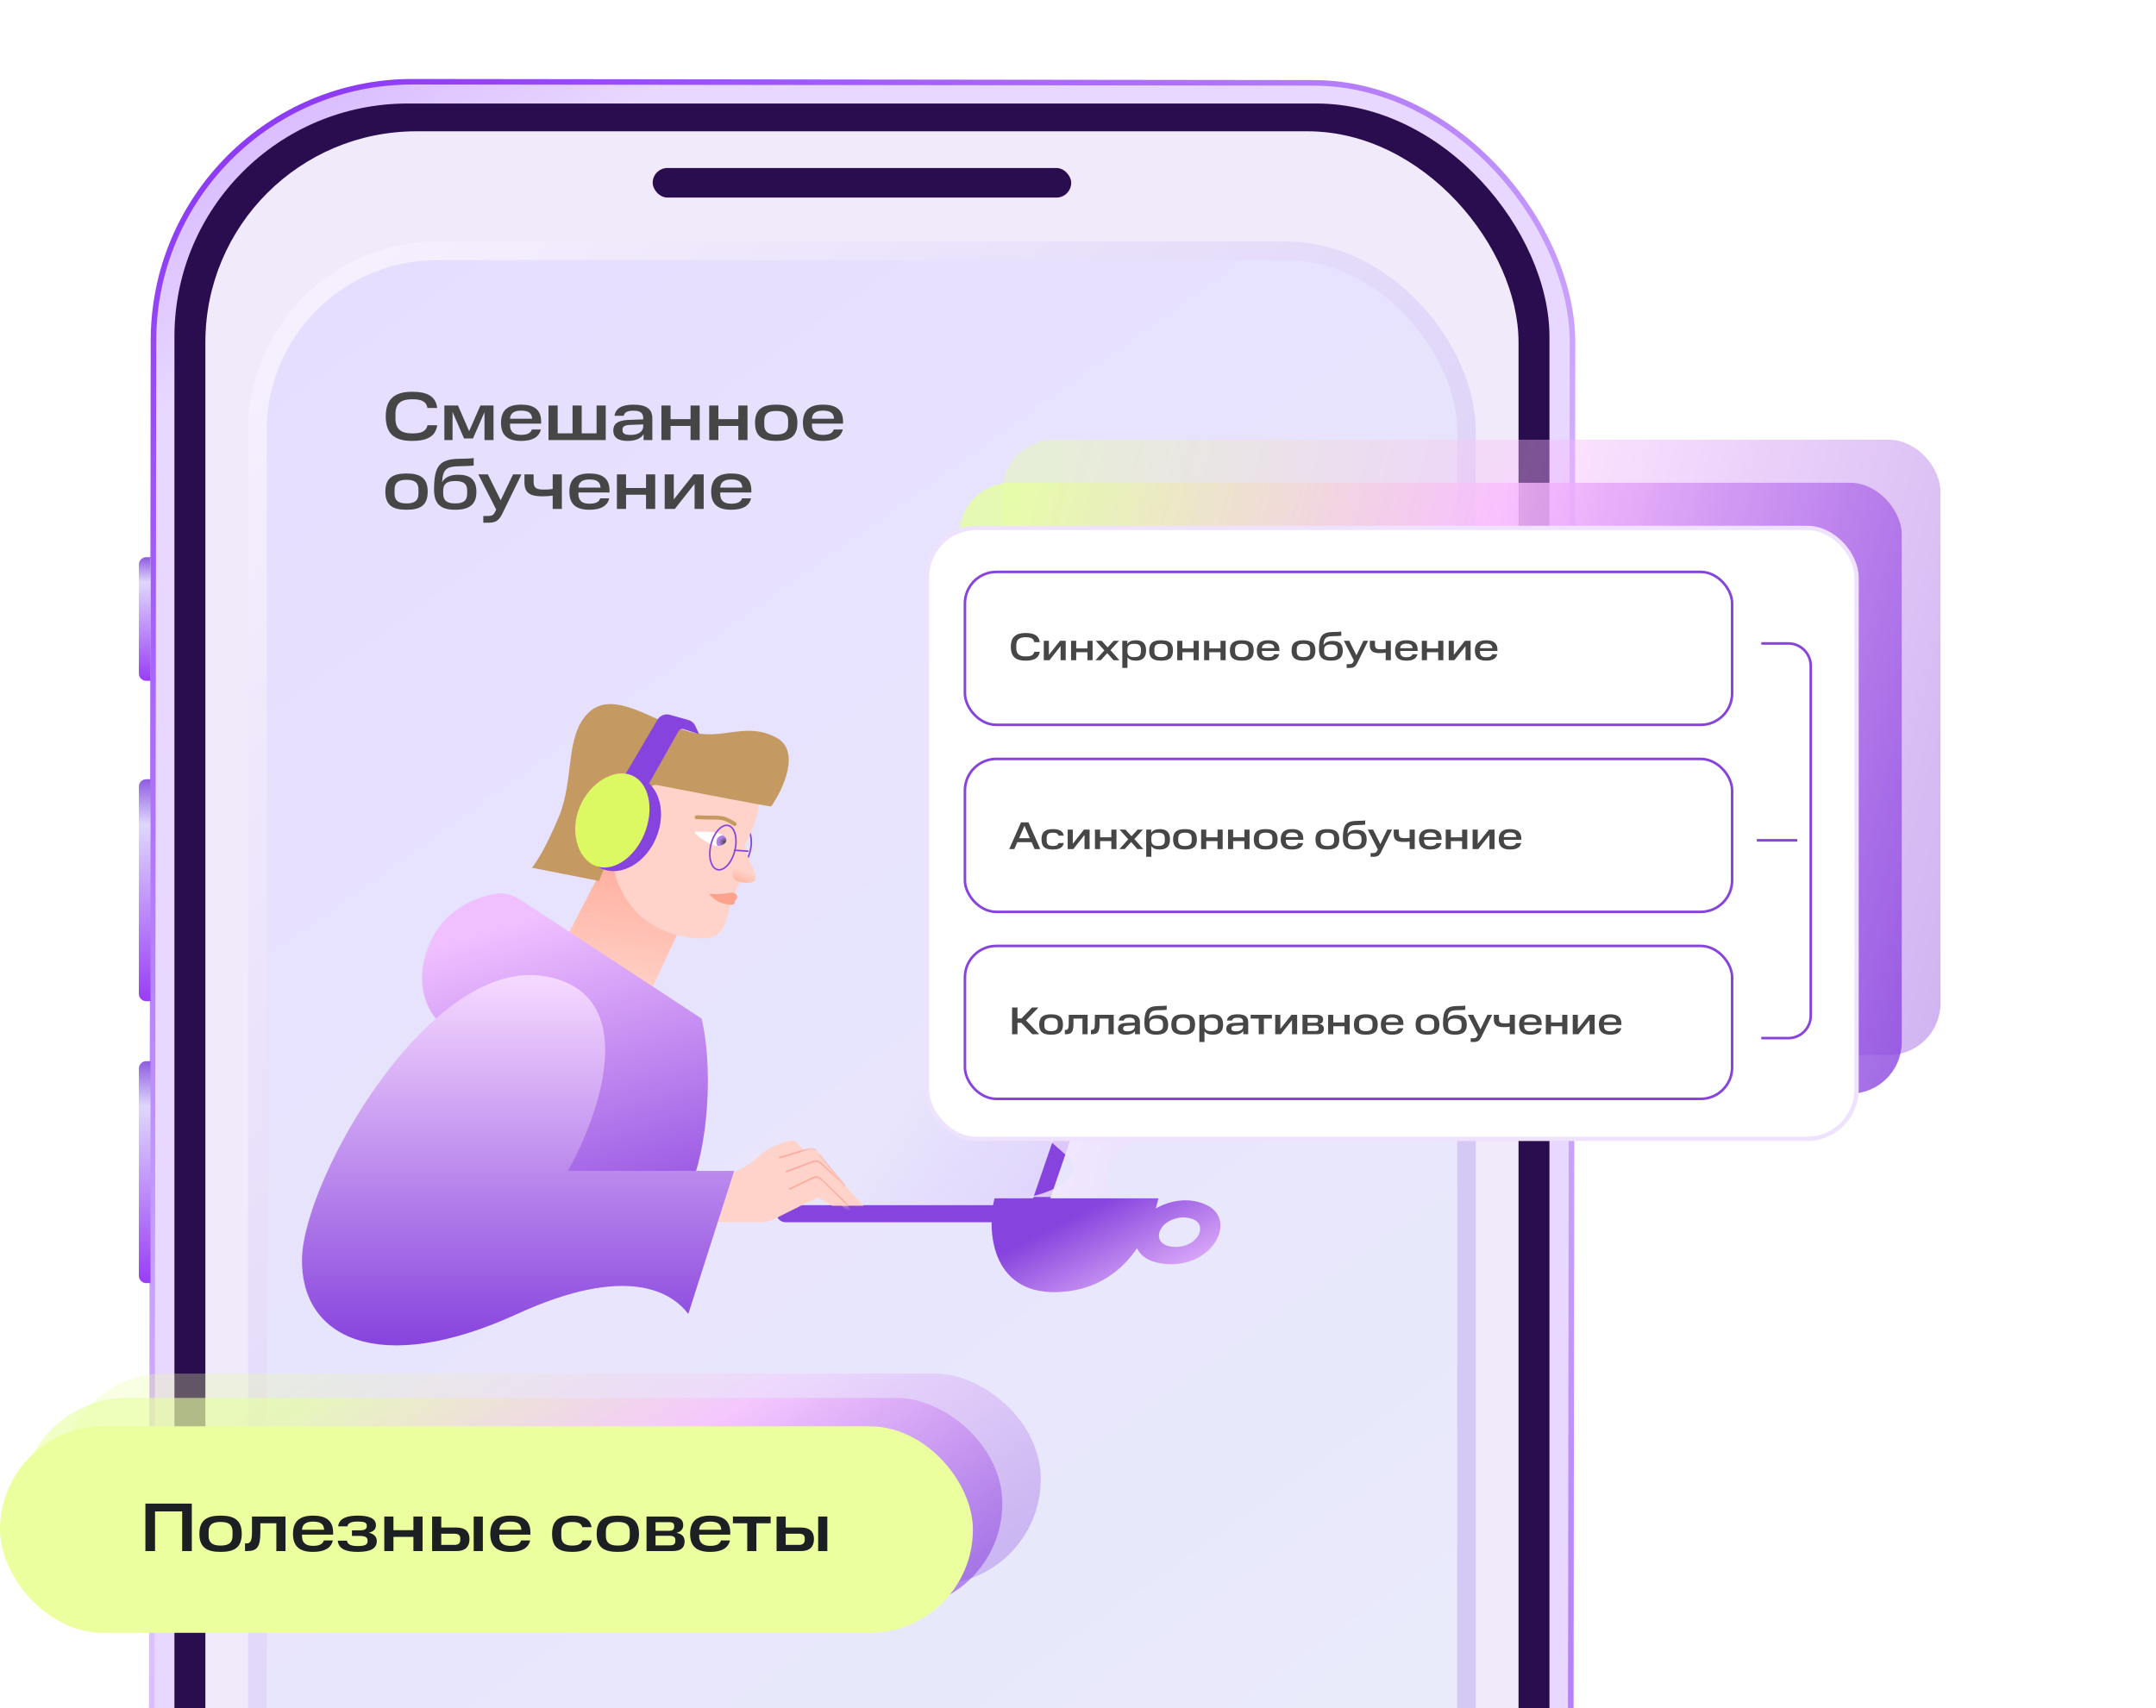 <?xml version="1.0" encoding="UTF-8"?> <svg xmlns="http://www.w3.org/2000/svg" width="501" height="397" viewBox="0 0 501 397" fill="none"><g clip-path="url(#clip0_1979_10263)"><g filter="url(#filter0_i_1979_10263)"><rect x="35.738" y="18.92" width="329.749" height="504.913" rx="60.223" transform="rotate(0.072 35.738 18.92)" fill="url(#paint0_linear_1979_10263)"></rect></g><rect x="35.738" y="18.92" width="329.749" height="504.913" rx="60.223" transform="rotate(0.072 35.738 18.92)" stroke="url(#paint1_linear_1979_10263)" stroke-width="1.29"></rect><rect x="40.533" y="24.058" width="319.523" height="494.451" rx="54.201" fill="#2A0D4F"></rect><rect x="47.725" y="30.516" width="305.143" height="481.534" rx="49.039" fill="#F1EAFB"></rect><rect x="59.817" y="58.291" width="280.957" height="403.127" rx="41.849" fill="url(#paint2_linear_1979_10263)" stroke="url(#paint3_linear_1979_10263)" stroke-width="4.302"></rect><path d="M32.264 131.229C32.264 130.279 33.034 129.508 33.984 129.508H34.98V158.249H33.984C33.034 158.249 32.264 157.478 32.264 156.528V131.229Z" fill="url(#paint4_linear_1979_10263)"></path><path d="M32.264 182.836C32.264 181.885 33.034 181.115 33.984 181.115H34.98V232.705H33.984C33.034 232.705 32.264 231.934 32.264 230.984V182.836Z" fill="url(#paint5_linear_1979_10263)"></path><path d="M32.264 248.368C32.264 247.418 33.034 246.648 33.984 246.648H34.98V298.237H33.984C33.034 298.237 32.264 297.467 32.264 296.517V248.368Z" fill="url(#paint6_linear_1979_10263)"></path><path d="M89.64 96.786C89.64 92.594 91.864 91.058 95.768 91.058C99.288 91.058 101.272 92.114 101.592 94.834H99.336C99.048 93.25 97.88 92.802 95.768 92.802C93.416 92.802 91.896 93.586 91.896 96.194V97.314C91.896 99.874 93.384 100.738 95.768 100.738C97.8 100.738 98.984 100.354 99.352 98.834H101.608C101.208 101.442 99.256 102.482 95.768 102.482C91.864 102.482 89.64 100.994 89.64 96.786ZM107.834 101.906L105.162 95.762V102.29H103.258V94.258H106.426L109.018 100.226L111.626 94.258H114.682V102.29H112.586V95.794L109.914 101.906H107.834ZM116.419 98.274C116.419 95.282 118.083 94.05 121.075 94.05C124.051 94.05 125.747 95.17 125.747 98.018V98.466H118.515V98.786C118.515 100.386 119.395 101.074 121.075 101.074C122.515 101.074 123.315 100.69 123.587 99.826H125.683C125.235 101.666 123.651 102.482 121.075 102.482C118.083 102.482 116.419 101.314 116.419 98.274ZM121.075 95.442C119.571 95.442 118.595 95.97 118.515 97.33H123.651C123.587 95.97 122.755 95.442 121.075 95.442ZM127.461 94.258H129.589V100.722H133.045V94.258H135.173V100.722H138.629V94.258H140.757V102.29H127.461V94.258ZM142.513 100.082C142.513 98.562 143.457 97.714 146.001 97.602L149.473 97.474V97.218C149.473 95.938 148.737 95.458 147.217 95.458C145.873 95.458 145.137 95.778 144.929 96.642H142.801C143.057 94.93 144.465 94.05 147.201 94.05C150.145 94.05 151.585 95.026 151.585 97.218V102.29H149.553V100.914C148.945 101.906 147.681 102.482 145.841 102.482C143.489 102.482 142.513 101.57 142.513 100.082ZM146.481 101.09C148.161 101.09 149.473 100.498 149.473 98.962V98.642L146.465 98.754C145.217 98.818 144.657 99.09 144.657 99.858V100.002C144.657 100.738 145.201 101.09 146.481 101.09ZM153.696 94.258H155.824V97.426H160.464V94.258H162.592V102.29H160.464V98.994H155.824V102.29H153.696V94.258ZM164.805 94.258H166.933V97.426H171.573V94.258H173.701V102.29H171.573V98.994H166.933V102.29H164.805V94.258ZM183.147 98.738V97.762C183.147 96.114 182.203 95.522 180.379 95.522C178.539 95.522 177.595 96.114 177.595 97.762V98.754C177.595 100.402 178.539 101.01 180.379 101.01C182.203 101.01 183.147 100.402 183.147 98.738ZM175.451 98.274C175.451 95.122 177.179 94.05 180.379 94.05C183.579 94.05 185.291 95.122 185.291 98.274C185.291 101.458 183.579 102.482 180.379 102.482C177.179 102.482 175.451 101.458 175.451 98.274ZM186.576 98.274C186.576 95.282 188.24 94.05 191.232 94.05C194.208 94.05 195.904 95.17 195.904 98.018V98.466H188.672V98.786C188.672 100.386 189.552 101.074 191.232 101.074C192.672 101.074 193.472 100.69 193.744 99.826H195.84C195.392 101.666 193.808 102.482 191.232 102.482C188.24 102.482 186.576 101.314 186.576 98.274ZM191.232 95.442C189.728 95.442 188.752 95.97 188.672 97.33H193.808C193.744 95.97 192.912 95.442 191.232 95.442ZM97.24 114.738V113.762C97.24 112.114 96.296 111.522 94.472 111.522C92.632 111.522 91.688 112.114 91.688 113.762V114.754C91.688 116.402 92.632 117.01 94.472 117.01C96.296 117.01 97.24 116.402 97.24 114.738ZM89.544 114.274C89.544 111.122 91.272 110.05 94.472 110.05C97.672 110.05 99.384 111.122 99.384 114.274C99.384 117.458 97.672 118.482 94.472 118.482C91.272 118.482 89.544 117.458 89.544 114.274ZM100.861 113.778C100.861 108.194 102.253 106.754 106.557 106.642C108.589 106.61 109.549 106.562 110.077 106.466V108.194C109.581 108.274 108.637 108.338 106.637 108.37C103.693 108.418 102.909 109.106 102.733 112.066C103.389 110.946 104.605 110.338 106.477 110.338C109.229 110.338 110.701 111.474 110.701 114.354C110.701 117.266 109.053 118.482 105.773 118.482C102.541 118.482 100.861 117.282 100.861 113.778ZM108.557 114.722V114.034C108.557 112.402 107.661 111.81 105.773 111.81C103.917 111.81 102.989 112.386 102.989 114.034V114.722C102.989 116.402 103.917 117.01 105.773 117.01C107.661 117.01 108.557 116.402 108.557 114.722ZM111.141 110.258H113.365L116.341 116.274L119.221 110.258H121.173L116.821 119.202C116.005 120.914 115.285 121.49 113.589 121.49H112.309V119.938H113.365C114.325 119.938 114.693 119.746 115.109 118.834L115.301 118.434L111.141 110.258ZM128.432 115.202C127.744 115.314 126.832 115.362 125.984 115.362C123.024 115.362 121.872 114.45 121.872 112.098V110.258H124V112.002C124 113.426 124.672 113.794 126.432 113.794C127.184 113.794 127.872 113.746 128.432 113.65V110.258H130.56V118.29H128.432V115.202ZM132.31 114.274C132.31 111.282 133.974 110.05 136.966 110.05C139.942 110.05 141.638 111.17 141.638 114.018V114.466H134.406V114.786C134.406 116.386 135.286 117.074 136.966 117.074C138.406 117.074 139.206 116.69 139.478 115.826H141.574C141.126 117.666 139.542 118.482 136.966 118.482C133.974 118.482 132.31 117.314 132.31 114.274ZM136.966 111.442C135.462 111.442 134.486 111.97 134.406 113.33H139.542C139.478 111.97 138.646 111.442 136.966 111.442ZM143.352 110.258H145.48V113.426H150.12V110.258H152.248V118.29H150.12V114.994H145.48V118.29H143.352V110.258ZM154.461 110.258H156.573V116.082L161.181 110.258H163.517V118.29H161.405V112.466L156.813 118.29H154.461V110.258ZM165.263 114.274C165.263 111.282 166.927 110.05 169.919 110.05C172.895 110.05 174.591 111.17 174.591 114.018V114.466H167.359V114.786C167.359 116.386 168.239 117.074 169.919 117.074C171.359 117.074 172.159 116.69 172.431 115.826H174.527C174.079 117.666 172.495 118.482 169.919 118.482C166.927 118.482 165.263 117.314 165.263 114.274ZM169.919 111.442C168.415 111.442 167.439 111.97 167.359 113.33H172.495C172.431 111.97 171.599 111.442 169.919 111.442Z" fill="#464646"></path><path d="M174.323 197.839C173.974 199.28 173.333 200.498 172.588 201.303C171.839 202.114 171.018 202.478 170.292 202.305C169.567 202.132 169.001 201.438 168.706 200.378C168.413 199.325 168.401 197.952 168.751 196.511C169.101 195.071 169.741 193.853 170.486 193.047C171.235 192.236 172.056 191.872 172.782 192.045C173.508 192.218 174.073 192.912 174.368 193.972C174.661 195.025 174.673 196.398 174.323 197.839Z" stroke="#8743DD" stroke-width="0.36"></path><path opacity="0.5" d="M241.925 281.004H206.597H186.822L239.481 194.923L258.728 224.936L241.925 281.004Z" fill="url(#paint7_linear_1979_10263)"></path><path d="M129.567 221.911L143.391 195.212L159.069 213.523L149.582 233.907L129.567 221.911Z" fill="url(#paint8_linear_1979_10263)"></path><path d="M173.096 196.237C175.808 191.486 176.413 187.799 176.377 186.549L147.47 178.986L145.251 192.112C145.718 184.229 143.539 180.851 140.514 180.309C137.489 179.766 133.763 183.277 133.787 190.437C133.811 197.597 136.198 200.15 138.344 200.738C140.061 201.208 141.78 200.153 142.425 199.567C142.353 201.55 143.259 206.719 147.461 211.532C152.712 217.549 162.204 218.718 165.332 217.858C168.459 216.998 169.035 212.864 169.628 210.737C170.103 209.036 171.599 205.745 172.287 204.313C171.427 203.6 170.385 200.988 173.096 196.237Z" fill="#FFD3C9"></path><path d="M174.669 205.087C175.535 204.861 176.251 204.186 174.638 201.058C173.414 198.686 173.004 196.433 173.045 195.459C171.496 196.1 169.869 203.083 170.377 203.912C170.861 205.281 173.72 205.335 174.669 205.087Z" fill="url(#paint9_linear_1979_10263)"></path><path d="M180.338 171.407C186.182 174.459 182.021 183.367 179.21 187.44C177.859 187.346 161.664 184.225 152.596 182.455C151.857 182.31 151.137 182.761 150.937 183.487L148.302 193.027L147.699 182.613L139.235 204.76L123.637 201.695C125.201 199.523 126.818 197.016 129.807 189.984C133.544 181.193 131.153 170.876 136.874 165.534C142.596 160.191 151.869 167.674 159.947 169.998C168.024 172.322 173.034 167.592 180.338 171.407Z" fill="#C49A62"></path><path d="M170.864 207.708C171.687 208.241 171.191 209.074 170.74 209.465C170.952 210.041 170.566 210.442 169.117 210.236C166.798 209.905 165.441 208.657 164.773 207.763C169.271 208.039 169.789 207.012 170.864 207.708Z" fill="#FDA28C"></path><ellipse cx="3.791" cy="7.513" rx="3.791" ry="7.513" transform="matrix(0.999 -0.035 0.035 0.999 135.619 183.404)" fill="url(#paint10_radial_1979_10263)"></ellipse><path d="M161.621 193.352C168.251 192.942 169.183 194.818 168.664 195.699C167.961 196.893 166.325 196.755 164.89 196.077C163.528 195.433 162.109 194.369 161.493 193.614C161.408 193.509 161.486 193.36 161.621 193.352Z" fill="white"></path><path fill-rule="evenodd" clip-rule="evenodd" d="M168.046 194.161C168.85 194.67 168.921 195.291 168.681 195.7C168.274 196.39 167.556 196.635 166.744 196.587C166.546 196.305 166.441 195.956 166.47 195.587C166.533 194.769 167.229 194.149 168.046 194.161Z" fill="#B082EB"></path><path fill-rule="evenodd" clip-rule="evenodd" d="M168.463 194.5C168.862 194.926 168.865 195.378 168.676 195.698C168.354 196.247 167.834 196.514 167.226 196.577C166.944 196.36 166.737 196.044 166.771 195.609C166.842 194.685 167.905 194.456 168.42 194.495C168.435 194.497 168.449 194.498 168.463 194.5Z" fill="url(#paint11_radial_1979_10263)"></path><path d="M170.7 191.528C170.181 191.166 168.895 190.392 167.906 190.19C166.671 189.937 165.065 190.08 163.644 190.025C162.507 189.982 162.315 189.898 161.868 189.957" stroke="#C49A62" stroke-width="0.899" stroke-linecap="round" stroke-linejoin="round"></path><ellipse cx="8.833" cy="11.45" rx="8.833" ry="11.45" transform="matrix(0.967 0.255 -0.313 0.95 139.391 178.244)" fill="#8743DD"></ellipse><path d="M152.778 167.291L144.693 181.039L149.59 184.246L157.729 169.868C157.94 169.496 158.383 169.323 158.79 169.454L162.447 170.633L161.58 168.731C161.273 168.059 160.686 167.555 159.973 167.356L155.635 166.139C154.533 165.83 153.359 166.303 152.778 167.291Z" fill="#8743DD"></path><path d="M163.045 236.755C166.245 250.845 163.786 270.951 159.268 277.922L120.829 275.282L102.832 238.296C100.091 236.168 95.633 229.445 99.721 219.582C103.018 211.628 110.197 208.581 115.222 207.737C117.271 207.394 119.307 208.078 121.044 209.217L163.045 236.755Z" fill="url(#paint12_linear_1979_10263)"></path><path d="M150.142 192.715C148.185 198.648 143.189 202.56 138.983 201.452C134.778 200.344 132.41 194.424 134.367 188.491C136.325 182.558 141.866 178.858 146.071 179.966C150.277 181.074 152.099 186.782 150.142 192.715Z" fill="#DCF964"></path><path d="M180.377 280.123H240.368V284.086H182.552C181.351 284.086 180.377 283.112 180.377 281.911V280.123Z" fill="#8743DD"></path><path d="M238.148 284.087L258.59 224.644V224.644C260.549 224.644 261.926 226.573 261.289 228.426L242.148 284.087L238.148 284.087Z" fill="#8743DD"></path><path d="M176.78 284.054L163.939 284.054L167.272 273.264C170.774 272.996 174.01 270.92 176.704 268.41C178.514 266.722 181.733 265.607 183.578 265.103C184.124 264.954 184.701 265.132 185.09 265.54L186.824 267.355L188.015 267.001C188.639 266.817 189.311 267.021 189.724 267.52L196.413 275.624L200.689 280.257L197.132 280.257L193.414 280.257L190.018 278.283L180.017 283.289C179.012 283.792 177.903 284.054 176.78 284.054Z" fill="#FFD3C9"></path><mask id="mask0_1979_10263" style="mask-type:alpha" maskUnits="userSpaceOnUse" x="163" y="265" width="38" height="20"><path d="M176.778 284.054L163.937 284.054L167.27 273.264C170.772 272.996 174.008 270.92 176.702 268.41C178.512 266.722 181.731 265.607 183.576 265.104C184.123 264.954 184.699 265.132 185.089 265.54L186.822 267.355L188.013 267.002C188.637 266.817 189.31 267.021 189.722 267.521L196.411 275.624L200.687 280.258L197.13 280.258L193.412 280.258L190.016 278.283L180.015 283.289C179.01 283.792 177.901 284.054 176.778 284.054Z" fill="#FFD3C9"></path></mask><g mask="url(#mask0_1979_10263)"><g filter="url(#filter1_f_1979_10263)"><path d="M182.576 272.359L188.971 269.98C189.544 269.767 190.186 269.892 190.633 270.304L196.41 275.624" stroke="#FEAA9E" stroke-width="0.36"></path></g><path d="M180.826 274.4L189.384 271.059C189.961 270.833 190.616 270.956 191.071 271.374L196.834 276.681" stroke="#FFD3C9" stroke-width="0.72"></path><g filter="url(#filter2_f_1979_10263)"><path d="M197.13 280.258L190.719 274.05C190.231 273.578 189.499 273.462 188.886 273.758L183.387 276.417" stroke="#FEAA9E" stroke-width="0.36"></path></g><path d="M197.378 281.397L191.014 275.038C190.505 274.53 189.719 274.419 189.086 274.768L182.156 278.583" stroke="#FFD3C9" stroke-width="0.899"></path><g filter="url(#filter3_f_1979_10263)"><path d="M181.045 269.116L186.822 267.355L188.013 267.002C188.637 266.817 189.309 267.021 189.722 267.521L196.411 275.624" stroke="#FEAA9E" stroke-width="0.36"></path></g><path d="M179.489 270.877L188.347 267.743C188.656 267.633 188.991 267.62 189.307 267.704L194.598 269.116" stroke="#FFD3C9" stroke-width="0.72"></path></g><path d="M127.284 227.03C148.97 231.433 139.431 258.953 131.95 272.162H170.603L159.938 305.406C156.235 300.489 145.948 293.606 120.174 305.406C87.957 320.157 69.737 310.91 70.182 292.417C70.626 273.924 100.177 221.526 127.284 227.03Z" fill="url(#paint13_linear_1979_10263)"></path><path d="M170.769 197.664C170.419 199.105 169.778 200.323 169.034 201.128C168.285 201.939 167.463 202.303 166.737 202.13C166.012 201.957 165.447 201.263 165.152 200.204C164.858 199.151 164.847 197.777 165.196 196.336C165.546 194.896 166.187 193.678 166.931 192.872C167.68 192.061 168.502 191.698 169.227 191.871C169.953 192.043 170.518 192.738 170.813 193.797C171.106 194.85 171.118 196.223 170.769 197.664Z" stroke="#8743DD" stroke-width="0.36"></path><path d="M170.697 197.622L173.8 197.837" stroke="#8743DD" stroke-width="0.36" stroke-linecap="round"></path><path fill-rule="evenodd" clip-rule="evenodd" d="M231.097 278.53C229.285 285.708 230.197 300.543 245.293 300.331C254.363 300.203 260.395 295.718 264.227 290.139C265.014 291.883 266.876 293.217 269.813 293.665C281.352 295.428 287.746 283.854 280.585 280.19C276.391 278.044 271.675 279.088 268.574 280.885C268.813 280.085 269.02 279.297 269.195 278.53H231.097ZM277.211 283.382C274.372 282.238 271.31 283.671 270.239 284.959C268.442 287.123 269.26 289.513 272.483 289.79C278.201 290.28 280.862 284.853 277.211 283.382Z" fill="url(#paint14_linear_1979_10263)"></path><path opacity="0.8" d="M247.839 268.606C252.977 273.382 244.422 277.223 239.002 278.225L259.879 278.225C255.864 276.221 255.788 271.964 261.13 266.797C267.806 260.337 288.791 256.196 287.982 248.909C287.172 241.621 267.245 240.461 249.44 248.909C231.636 257.356 240.898 262.154 247.839 268.606Z" fill="url(#paint15_linear_1979_10263)"></path><g opacity="0.3" filter="url(#filter4_f_1979_10263)"><rect width="49.019" height="228" rx="24.509" transform="matrix(4.37114e-08 -1 -1 -4.37114e-08 241.85 368.282)" fill="url(#paint16_linear_1979_10263)"></rect></g><g opacity="0.6" filter="url(#filter5_f_1979_10263)"><rect width="49.019" height="228" rx="24.509" transform="matrix(4.37114e-08 -1 -1 -4.37114e-08 232.916 373.936)" fill="url(#paint17_linear_1979_10263)"></rect></g><rect y="331.518" width="226.08" height="48" rx="24" fill="#ECFF9F"></rect><path d="M33.787 349.478H44.571V360.518H42.331V351.302H36.027V360.518H33.787V349.478ZM54.031 356.966V355.99C54.031 354.342 53.087 353.75 51.263 353.75C49.423 353.75 48.479 354.342 48.479 355.99V356.982C48.479 358.63 49.423 359.238 51.263 359.238C53.087 359.238 54.031 358.63 54.031 356.966ZM46.335 356.502C46.335 353.35 48.063 352.278 51.263 352.278C54.463 352.278 56.175 353.35 56.175 356.502C56.175 359.686 54.463 360.71 51.263 360.71C48.063 360.71 46.335 359.686 46.335 356.502ZM56.936 360.518V358.742H57.16C58.216 358.742 58.552 358.262 58.552 355.974V352.486H66.344V360.518H64.216V354.054H60.504V356.022C60.504 359.558 59.768 360.518 57.384 360.518H56.936ZM68.085 356.502C68.085 353.51 69.749 352.278 72.741 352.278C75.717 352.278 77.413 353.398 77.413 356.246V356.694H70.181V357.014C70.181 358.614 71.061 359.302 72.741 359.302C74.181 359.302 74.981 358.918 75.253 358.054H77.349C76.901 359.894 75.317 360.71 72.741 360.71C69.749 360.71 68.085 359.542 68.085 356.502ZM72.741 353.67C71.237 353.67 70.261 354.198 70.181 355.558H75.317C75.253 354.198 74.421 353.67 72.741 353.67ZM78.487 358.102H80.631C80.743 358.998 81.623 359.35 83.111 359.35C84.727 359.35 85.415 359.046 85.415 358.246V358.022C85.415 357.334 84.839 356.998 83.591 356.998H81.783V355.702H83.527C84.743 355.702 85.223 355.414 85.223 354.774V354.566C85.223 353.91 84.631 353.654 83.127 353.654C81.607 353.654 80.871 353.99 80.727 354.774H78.583C78.759 352.966 80.535 352.278 83.111 352.278C85.831 352.278 87.351 352.95 87.351 354.502C87.351 355.302 86.967 355.958 85.687 356.246C86.935 356.518 87.559 357.222 87.559 358.198C87.559 359.926 86.119 360.71 83.111 360.71C80.295 360.71 78.663 359.974 78.487 358.102ZM89.299 352.486H91.427V355.654H96.067V352.486H98.195V360.518H96.067V357.222H91.427V360.518H89.299V352.486ZM100.409 360.518V352.486H102.537V355.046H106.105C108.089 355.046 109.097 355.99 109.097 357.734C109.097 359.526 108.089 360.518 106.105 360.518H100.409ZM106.953 357.91V357.542C106.953 356.87 106.553 356.486 105.641 356.486H102.537V359.078H105.641C106.553 359.078 106.953 358.646 106.953 357.91ZM110.073 352.486H112.201V360.518H110.073V352.486ZM113.929 356.502C113.929 353.51 115.593 352.278 118.585 352.278C121.561 352.278 123.257 353.398 123.257 356.246V356.694H116.025V357.014C116.025 358.614 116.905 359.302 118.585 359.302C120.025 359.302 120.825 358.918 121.097 358.054H123.193C122.745 359.894 121.161 360.71 118.585 360.71C115.593 360.71 113.929 359.542 113.929 356.502ZM118.585 353.67C117.081 353.67 116.105 354.198 116.025 355.558H121.161C121.097 354.198 120.265 353.67 118.585 353.67ZM128.288 356.502C128.288 353.478 129.792 352.278 132.992 352.278C135.632 352.278 137.2 353.062 137.456 354.966H135.328C135.072 354.118 134.432 353.75 132.992 353.75C131.232 353.75 130.432 354.358 130.432 355.942V357.03C130.432 358.694 131.328 359.238 132.992 359.238C134.496 359.238 135.104 358.806 135.36 358.038H137.488C137.2 359.814 135.744 360.71 132.992 360.71C129.888 360.71 128.288 359.686 128.288 356.502ZM146.344 356.966V355.99C146.344 354.342 145.4 353.75 143.576 353.75C141.736 353.75 140.792 354.342 140.792 355.99V356.982C140.792 358.63 141.736 359.238 143.576 359.238C145.4 359.238 146.344 358.63 146.344 356.966ZM138.648 356.502C138.648 353.35 140.376 352.278 143.576 352.278C146.776 352.278 148.488 353.35 148.488 356.502C148.488 359.686 146.776 360.71 143.576 360.71C140.376 360.71 138.648 359.686 138.648 356.502ZM150.237 352.486H155.869C157.965 352.486 158.765 353.254 158.765 354.454C158.765 355.286 158.365 356.006 157.181 356.278C158.605 356.534 159.085 357.334 159.085 358.246C159.085 359.782 158.205 360.518 156.205 360.518H150.237V352.486ZM156.925 358.214V357.91C156.925 357.286 156.525 356.966 155.629 356.966H152.333V359.19H155.629C156.525 359.19 156.925 358.886 156.925 358.214ZM156.653 354.886V354.646C156.653 354.118 156.381 353.798 155.533 353.798H152.333V355.798H155.533C156.397 355.798 156.653 355.414 156.653 354.886ZM160.367 356.502C160.367 353.51 162.031 352.278 165.023 352.278C167.999 352.278 169.695 353.398 169.695 356.246V356.694H162.463V357.014C162.463 358.614 163.343 359.302 165.023 359.302C166.463 359.302 167.263 358.918 167.535 358.054H169.631C169.183 359.894 167.599 360.71 165.023 360.71C162.031 360.71 160.367 359.542 160.367 356.502ZM165.023 353.67C163.519 353.67 162.543 354.198 162.463 355.558H167.599C167.535 354.198 166.703 353.67 165.023 353.67ZM173.639 354.054H170.311V352.486H179.079V354.054H175.767V360.518H173.639V354.054ZM180.456 360.518V352.486H182.584V355.046H186.152C188.136 355.046 189.144 355.99 189.144 357.734C189.144 359.526 188.136 360.518 186.152 360.518H180.456ZM187 357.91V357.542C187 356.87 186.6 356.486 185.688 356.486H182.584V359.078H185.688C186.6 359.078 187 358.646 187 357.91ZM190.12 352.486H192.248V360.518H190.12V352.486Z" fill="#1D2023"></path><g opacity="0.4" filter="url(#filter6_f_1979_10263)"><rect x="232.916" y="102.206" width="218" height="143" rx="12" fill="url(#paint18_linear_1979_10263)"></rect></g><g opacity="0.8" filter="url(#filter7_f_1979_10263)"><rect x="222.916" y="112.206" width="219" height="142" rx="12" fill="url(#paint19_linear_1979_10263)"></rect></g><rect x="215.416" y="122.706" width="216" height="142" rx="11.5" fill="white"></rect><rect x="215.416" y="122.706" width="216" height="142" rx="11.5" stroke="#EFE2FF"></rect><rect x="224.224" y="132.928" width="178.278" height="35.552" rx="7.311" stroke="#8743DD" stroke-width="0.6"></rect><path d="M234.889 150.353C234.889 147.995 236.14 147.131 238.336 147.131C240.316 147.131 241.432 147.725 241.612 149.255H240.343C240.181 148.364 239.524 148.112 238.336 148.112C237.013 148.112 236.158 148.553 236.158 150.02V150.65C236.158 152.09 236.995 152.576 238.336 152.576C239.479 152.576 240.145 152.36 240.352 151.505H241.621C241.396 152.972 240.298 153.557 238.336 153.557C236.14 153.557 234.889 152.72 234.889 150.353ZM242.549 148.931H243.737V152.207L246.329 148.931H247.643V153.449H246.455V150.173L243.872 153.449H242.549V148.931ZM248.886 148.931H250.083V150.713H252.693V148.931H253.89V153.449H252.693V151.595H250.083V153.449H248.886V148.931ZM258.753 153.449L257.286 151.811L255.81 153.449H254.568L256.629 151.172L254.604 148.931H255.981L257.385 150.47L258.798 148.931H260.04L258.042 151.118L260.13 153.449H258.753ZM260.795 148.931H261.956V149.696C262.325 149.084 262.991 148.814 263.936 148.814C265.448 148.814 266.321 149.489 266.321 151.19C266.321 152.882 265.457 153.557 263.936 153.557C263.018 153.557 262.37 153.314 261.992 152.756V155.249H260.795V148.931ZM265.115 151.469V150.893C265.115 149.966 264.566 149.642 263.549 149.642C262.541 149.642 262.019 149.957 261.992 150.83V151.469C261.992 152.378 262.532 152.729 263.549 152.729C264.566 152.729 265.115 152.414 265.115 151.469ZM271.367 151.451V150.902C271.367 149.975 270.836 149.642 269.81 149.642C268.775 149.642 268.244 149.975 268.244 150.902V151.46C268.244 152.387 268.775 152.729 269.81 152.729C270.836 152.729 271.367 152.387 271.367 151.451ZM267.038 151.19C267.038 149.417 268.01 148.814 269.81 148.814C271.61 148.814 272.573 149.417 272.573 151.19C272.573 152.981 271.61 153.557 269.81 153.557C268.01 153.557 267.038 152.981 267.038 151.19ZM273.557 148.931H274.754V150.713H277.364V148.931H278.561V153.449H277.364V151.595H274.754V153.449H273.557V148.931ZM279.806 148.931H281.003V150.713H283.613V148.931H284.81V153.449H283.613V151.595H281.003V153.449H279.806V148.931ZM290.123 151.451V150.902C290.123 149.975 289.592 149.642 288.566 149.642C287.531 149.642 287 149.975 287 150.902V151.46C287 152.387 287.531 152.729 288.566 152.729C289.592 152.729 290.123 152.387 290.123 151.451ZM285.794 151.19C285.794 149.417 286.766 148.814 288.566 148.814C290.366 148.814 291.329 149.417 291.329 151.19C291.329 152.981 290.366 153.557 288.566 153.557C286.766 153.557 285.794 152.981 285.794 151.19ZM292.051 151.19C292.051 149.507 292.987 148.814 294.67 148.814C296.344 148.814 297.298 149.444 297.298 151.046V151.298H293.23V151.478C293.23 152.378 293.725 152.765 294.67 152.765C295.48 152.765 295.93 152.549 296.083 152.063H297.262C297.01 153.098 296.119 153.557 294.67 153.557C292.987 153.557 292.051 152.9 292.051 151.19ZM294.67 149.597C293.824 149.597 293.275 149.894 293.23 150.659H296.119C296.083 149.894 295.615 149.597 294.67 149.597ZM304.458 151.451V150.902C304.458 149.975 303.927 149.642 302.901 149.642C301.866 149.642 301.335 149.975 301.335 150.902V151.46C301.335 152.387 301.866 152.729 302.901 152.729C303.927 152.729 304.458 152.387 304.458 151.451ZM300.129 151.19C300.129 149.417 301.101 148.814 302.901 148.814C304.701 148.814 305.664 149.417 305.664 151.19C305.664 152.981 304.701 153.557 302.901 153.557C301.101 153.557 300.129 152.981 300.129 151.19ZM306.494 150.911C306.494 147.77 307.277 146.96 309.698 146.897C310.841 146.879 311.381 146.852 311.678 146.798V147.77C311.399 147.815 310.868 147.851 309.743 147.869C308.087 147.896 307.646 148.283 307.547 149.948C307.916 149.318 308.6 148.976 309.653 148.976C311.201 148.976 312.029 149.615 312.029 151.235C312.029 152.873 311.102 153.557 309.257 153.557C307.439 153.557 306.494 152.882 306.494 150.911ZM310.823 151.442V151.055C310.823 150.137 310.319 149.804 309.257 149.804C308.213 149.804 307.691 150.128 307.691 151.055V151.442C307.691 152.387 308.213 152.729 309.257 152.729C310.319 152.729 310.823 152.387 310.823 151.442ZM312.276 148.931H313.527L315.201 152.315L316.821 148.931H317.919L315.471 153.962C315.012 154.925 314.607 155.249 313.653 155.249H312.933V154.376H313.527C314.067 154.376 314.274 154.268 314.508 153.755L314.616 153.53L312.276 148.931ZM322.003 151.712C321.616 151.775 321.103 151.802 320.626 151.802C318.961 151.802 318.313 151.289 318.313 149.966V148.931H319.51V149.912C319.51 150.713 319.888 150.92 320.878 150.92C321.301 150.92 321.688 150.893 322.003 150.839V148.931H323.2V153.449H322.003V151.712ZM324.184 151.19C324.184 149.507 325.12 148.814 326.803 148.814C328.477 148.814 329.431 149.444 329.431 151.046V151.298H325.363V151.478C325.363 152.378 325.858 152.765 326.803 152.765C327.613 152.765 328.063 152.549 328.216 152.063H329.395C329.143 153.098 328.252 153.557 326.803 153.557C325.12 153.557 324.184 152.9 324.184 151.19ZM326.803 149.597C325.957 149.597 325.408 149.894 325.363 150.659H328.252C328.216 149.894 327.748 149.597 326.803 149.597ZM330.395 148.931H331.592V150.713H334.202V148.931H335.399V153.449H334.202V151.595H331.592V153.449H330.395V148.931ZM336.644 148.931H337.832V152.207L340.424 148.931H341.738V153.449H340.55V150.173L337.967 153.449H336.644V148.931ZM342.72 151.19C342.72 149.507 343.656 148.814 345.339 148.814C347.013 148.814 347.967 149.444 347.967 151.046V151.298H343.899V151.478C343.899 152.378 344.394 152.765 345.339 152.765C346.149 152.765 346.599 152.549 346.752 152.063H347.931C347.679 153.098 346.788 153.557 345.339 153.557C343.656 153.557 342.72 152.9 342.72 151.19ZM345.339 149.597C344.493 149.597 343.944 149.894 343.899 150.659H346.788C346.752 149.894 346.284 149.597 345.339 149.597Z" fill="#464646"></path><rect x="224.224" y="176.394" width="178.278" height="35.552" rx="7.311" stroke="#8743DD" stroke-width="0.6"></rect><path d="M237.265 191.138H238.993L241.729 197.348H240.415L239.722 195.755H236.401L235.708 197.348H234.52L237.265 191.138ZM238.057 191.957L236.806 194.828H239.317L238.057 191.957ZM242.015 195.089C242.015 193.388 242.861 192.713 244.661 192.713C246.146 192.713 247.028 193.154 247.172 194.225H245.975C245.831 193.748 245.471 193.541 244.661 193.541C243.671 193.541 243.221 193.883 243.221 194.774V195.386C243.221 196.322 243.725 196.628 244.661 196.628C245.507 196.628 245.849 196.385 245.993 195.953H247.19C247.028 196.952 246.209 197.456 244.661 197.456C242.915 197.456 242.015 196.88 242.015 195.089ZM248.103 192.83H249.291V196.106L251.883 192.83H253.197V197.348H252.009V194.072L249.426 197.348H248.103V192.83ZM254.44 192.83H255.637V194.612H258.247V192.83H259.444V197.348H258.247V195.494H255.637V197.348H254.44V192.83ZM264.307 197.348L262.84 195.71L261.364 197.348H260.122L262.183 195.071L260.158 192.83H261.535L262.939 194.369L264.352 192.83H265.594L263.596 195.017L265.684 197.348H264.307ZM266.35 192.83H267.511V193.595C267.88 192.983 268.546 192.713 269.491 192.713C271.003 192.713 271.876 193.388 271.876 195.089C271.876 196.781 271.012 197.456 269.491 197.456C268.573 197.456 267.925 197.213 267.547 196.655V199.148H266.35V192.83ZM270.67 195.368V194.792C270.67 193.865 270.121 193.541 269.104 193.541C268.096 193.541 267.574 193.856 267.547 194.729V195.368C267.547 196.277 268.087 196.628 269.104 196.628C270.121 196.628 270.67 196.313 270.67 195.368ZM276.921 195.35V194.801C276.921 193.874 276.39 193.541 275.364 193.541C274.329 193.541 273.798 193.874 273.798 194.801V195.359C273.798 196.286 274.329 196.628 275.364 196.628C276.39 196.628 276.921 196.286 276.921 195.35ZM272.592 195.089C272.592 193.316 273.564 192.713 275.364 192.713C277.164 192.713 278.127 193.316 278.127 195.089C278.127 196.88 277.164 197.456 275.364 197.456C273.564 197.456 272.592 196.88 272.592 195.089ZM279.111 192.83H280.308V194.612H282.918V192.83H284.115V197.348H282.918V195.494H280.308V197.348H279.111V192.83ZM285.36 192.83H286.557V194.612H289.167V192.83H290.364V197.348H289.167V195.494H286.557V197.348H285.36V192.83ZM295.677 195.35V194.801C295.677 193.874 295.146 193.541 294.12 193.541C293.085 193.541 292.554 193.874 292.554 194.801V195.359C292.554 196.286 293.085 196.628 294.12 196.628C295.146 196.628 295.677 196.286 295.677 195.35ZM291.348 195.089C291.348 193.316 292.32 192.713 294.12 192.713C295.92 192.713 296.883 193.316 296.883 195.089C296.883 196.88 295.92 197.456 294.12 197.456C292.32 197.456 291.348 196.88 291.348 195.089ZM297.606 195.089C297.606 193.406 298.542 192.713 300.225 192.713C301.899 192.713 302.853 193.343 302.853 194.945V195.197H298.785V195.377C298.785 196.277 299.28 196.664 300.225 196.664C301.035 196.664 301.485 196.448 301.638 195.962H302.817C302.565 196.997 301.674 197.456 300.225 197.456C298.542 197.456 297.606 196.799 297.606 195.089ZM300.225 193.496C299.379 193.496 298.83 193.793 298.785 194.558H301.674C301.638 193.793 301.17 193.496 300.225 193.496ZM310.012 195.35V194.801C310.012 193.874 309.481 193.541 308.455 193.541C307.42 193.541 306.889 193.874 306.889 194.801V195.359C306.889 196.286 307.42 196.628 308.455 196.628C309.481 196.628 310.012 196.286 310.012 195.35ZM305.683 195.089C305.683 193.316 306.655 192.713 308.455 192.713C310.255 192.713 311.218 193.316 311.218 195.089C311.218 196.88 310.255 197.456 308.455 197.456C306.655 197.456 305.683 196.88 305.683 195.089ZM312.049 194.81C312.049 191.669 312.832 190.859 315.253 190.796C316.396 190.778 316.936 190.751 317.233 190.697V191.669C316.954 191.714 316.423 191.75 315.298 191.768C313.642 191.795 313.201 192.182 313.102 193.847C313.471 193.217 314.155 192.875 315.208 192.875C316.756 192.875 317.584 193.514 317.584 195.134C317.584 196.772 316.657 197.456 314.812 197.456C312.994 197.456 312.049 196.781 312.049 194.81ZM316.378 195.341V194.954C316.378 194.036 315.874 193.703 314.812 193.703C313.768 193.703 313.246 194.027 313.246 194.954V195.341C313.246 196.286 313.768 196.628 314.812 196.628C315.874 196.628 316.378 196.286 316.378 195.341ZM317.831 192.83H319.082L320.756 196.214L322.376 192.83H323.474L321.026 197.861C320.567 198.824 320.162 199.148 319.208 199.148H318.488V198.275H319.082C319.622 198.275 319.829 198.167 320.063 197.654L320.171 197.429L317.831 192.83ZM327.558 195.611C327.171 195.674 326.658 195.701 326.181 195.701C324.516 195.701 323.868 195.188 323.868 193.865V192.83H325.065V193.811C325.065 194.612 325.443 194.819 326.433 194.819C326.856 194.819 327.243 194.792 327.558 194.738V192.83H328.755V197.348H327.558V195.611ZM329.739 195.089C329.739 193.406 330.675 192.713 332.358 192.713C334.032 192.713 334.986 193.343 334.986 194.945V195.197H330.918V195.377C330.918 196.277 331.413 196.664 332.358 196.664C333.168 196.664 333.618 196.448 333.771 195.962H334.95C334.698 196.997 333.807 197.456 332.358 197.456C330.675 197.456 329.739 196.799 329.739 195.089ZM332.358 193.496C331.512 193.496 330.963 193.793 330.918 194.558H333.807C333.771 193.793 333.303 193.496 332.358 193.496ZM335.95 192.83H337.147V194.612H339.757V192.83H340.954V197.348H339.757V195.494H337.147V197.348H335.95V192.83ZM342.199 192.83H343.387V196.106L345.979 192.83H347.293V197.348H346.105V194.072L343.522 197.348H342.199V192.83ZM348.275 195.089C348.275 193.406 349.211 192.713 350.894 192.713C352.568 192.713 353.522 193.343 353.522 194.945V195.197H349.454V195.377C349.454 196.277 349.949 196.664 350.894 196.664C351.704 196.664 352.154 196.448 352.307 195.962H353.486C353.234 196.997 352.343 197.456 350.894 197.456C349.211 197.456 348.275 196.799 348.275 195.089ZM350.894 193.496C350.048 193.496 349.499 193.793 349.454 194.558H352.343C352.307 193.793 351.839 193.496 350.894 193.496Z" fill="#464646"></path><rect x="224.224" y="219.86" width="178.278" height="35.552" rx="7.311" stroke="#8743DD" stroke-width="0.6"></rect><path d="M239.821 234.178H241.315L238.426 237.166L241.486 240.388H239.866L237.319 237.733H236.437V240.388H235.177V234.178H236.437V236.707H237.364L239.821 234.178ZM245.808 238.39V237.841C245.808 236.914 245.277 236.581 244.251 236.581C243.216 236.581 242.685 236.914 242.685 237.841V238.399C242.685 239.326 243.216 239.668 244.251 239.668C245.277 239.668 245.808 239.326 245.808 238.39ZM241.479 238.129C241.479 236.356 242.451 235.753 244.251 235.753C246.051 235.753 247.014 236.356 247.014 238.129C247.014 239.92 246.051 240.496 244.251 240.496C242.451 240.496 241.479 239.92 241.479 238.129ZM247.442 240.388V239.389H247.568C248.162 239.389 248.351 239.119 248.351 237.832V235.87H252.734V240.388H251.537V236.752H249.449V237.859C249.449 239.848 249.035 240.388 247.694 240.388H247.442ZM253.507 240.388V239.389H253.633C254.227 239.389 254.416 239.119 254.416 237.832V235.87H258.799V240.388H257.602V236.752H255.514V237.859C255.514 239.848 255.1 240.388 253.759 240.388H253.507ZM259.787 239.146C259.787 238.291 260.318 237.814 261.749 237.751L263.702 237.679V237.535C263.702 236.815 263.288 236.545 262.433 236.545C261.677 236.545 261.263 236.725 261.146 237.211H259.949C260.093 236.248 260.885 235.753 262.424 235.753C264.08 235.753 264.89 236.302 264.89 237.535V240.388H263.747V239.614C263.405 240.172 262.694 240.496 261.659 240.496C260.336 240.496 259.787 239.983 259.787 239.146ZM262.019 239.713C262.964 239.713 263.702 239.38 263.702 238.516V238.336L262.01 238.399C261.308 238.435 260.993 238.588 260.993 239.02V239.101C260.993 239.515 261.299 239.713 262.019 239.713ZM265.924 237.85C265.924 234.709 266.707 233.899 269.128 233.836C270.271 233.818 270.811 233.791 271.108 233.737V234.709C270.829 234.754 270.298 234.79 269.173 234.808C267.517 234.835 267.076 235.222 266.977 236.887C267.346 236.257 268.03 235.915 269.083 235.915C270.631 235.915 271.459 236.554 271.459 238.174C271.459 239.812 270.532 240.496 268.687 240.496C266.869 240.496 265.924 239.821 265.924 237.85ZM270.253 238.381V237.994C270.253 237.076 269.749 236.743 268.687 236.743C267.643 236.743 267.121 237.067 267.121 237.994V238.381C267.121 239.326 267.643 239.668 268.687 239.668C269.749 239.668 270.253 239.326 270.253 238.381ZM276.508 238.39V237.841C276.508 236.914 275.977 236.581 274.951 236.581C273.916 236.581 273.385 236.914 273.385 237.841V238.399C273.385 239.326 273.916 239.668 274.951 239.668C275.977 239.668 276.508 239.326 276.508 238.39ZM272.179 238.129C272.179 236.356 273.151 235.753 274.951 235.753C276.751 235.753 277.714 236.356 277.714 238.129C277.714 239.92 276.751 240.496 274.951 240.496C273.151 240.496 272.179 239.92 272.179 238.129ZM278.698 235.87H279.859V236.635C280.228 236.023 280.894 235.753 281.839 235.753C283.351 235.753 284.224 236.428 284.224 238.129C284.224 239.821 283.36 240.496 281.839 240.496C280.921 240.496 280.273 240.253 279.895 239.695V242.188H278.698V235.87ZM283.018 238.408V237.832C283.018 236.905 282.469 236.581 281.452 236.581C280.444 236.581 279.922 236.896 279.895 237.769V238.408C279.895 239.317 280.435 239.668 281.452 239.668C282.469 239.668 283.018 239.353 283.018 238.408ZM284.95 239.146C284.95 238.291 285.481 237.814 286.912 237.751L288.865 237.679V237.535C288.865 236.815 288.451 236.545 287.596 236.545C286.84 236.545 286.426 236.725 286.309 237.211H285.112C285.256 236.248 286.048 235.753 287.587 235.753C289.243 235.753 290.053 236.302 290.053 237.535V240.388H288.91V239.614C288.568 240.172 287.857 240.496 286.822 240.496C285.499 240.496 284.95 239.983 284.95 239.146ZM287.182 239.713C288.127 239.713 288.865 239.38 288.865 238.516V238.336L287.173 238.399C286.471 238.435 286.156 238.588 286.156 239.02V239.101C286.156 239.515 286.462 239.713 287.182 239.713ZM292.495 236.752H290.623V235.87H295.555V236.752H293.692V240.388H292.495V236.752ZM296.329 235.87H297.517V239.146L300.109 235.87H301.423V240.388H300.235V237.112L297.652 240.388H296.329V235.87ZM302.666 235.87H305.834C307.013 235.87 307.463 236.302 307.463 236.977C307.463 237.445 307.238 237.85 306.572 238.003C307.373 238.147 307.643 238.597 307.643 239.11C307.643 239.974 307.148 240.388 306.023 240.388H302.666V235.87ZM306.428 239.092V238.921C306.428 238.57 306.203 238.39 305.699 238.39H303.845V239.641H305.699C306.203 239.641 306.428 239.47 306.428 239.092ZM306.275 237.22V237.085C306.275 236.788 306.122 236.608 305.645 236.608H303.845V237.733H305.645C306.131 237.733 306.275 237.517 306.275 237.22ZM308.625 235.87H309.822V237.652H312.432V235.87H313.629V240.388H312.432V238.534H309.822V240.388H308.625V235.87ZM318.942 238.39V237.841C318.942 236.914 318.411 236.581 317.385 236.581C316.35 236.581 315.819 236.914 315.819 237.841V238.399C315.819 239.326 316.35 239.668 317.385 239.668C318.411 239.668 318.942 239.326 318.942 238.39ZM314.613 238.129C314.613 236.356 315.585 235.753 317.385 235.753C319.185 235.753 320.148 236.356 320.148 238.129C320.148 239.92 319.185 240.496 317.385 240.496C315.585 240.496 314.613 239.92 314.613 238.129ZM320.871 238.129C320.871 236.446 321.807 235.753 323.49 235.753C325.164 235.753 326.118 236.383 326.118 237.985V238.237H322.05V238.417C322.05 239.317 322.545 239.704 323.49 239.704C324.3 239.704 324.75 239.488 324.903 239.002H326.082C325.83 240.037 324.939 240.496 323.49 240.496C321.807 240.496 320.871 239.839 320.871 238.129ZM323.49 236.536C322.644 236.536 322.095 236.833 322.05 237.598H324.939C324.903 236.833 324.435 236.536 323.49 236.536ZM333.277 238.39V237.841C333.277 236.914 332.746 236.581 331.72 236.581C330.685 236.581 330.154 236.914 330.154 237.841V238.399C330.154 239.326 330.685 239.668 331.72 239.668C332.746 239.668 333.277 239.326 333.277 238.39ZM328.948 238.129C328.948 236.356 329.92 235.753 331.72 235.753C333.52 235.753 334.483 236.356 334.483 238.129C334.483 239.92 333.52 240.496 331.72 240.496C329.92 240.496 328.948 239.92 328.948 238.129ZM335.314 237.85C335.314 234.709 336.097 233.899 338.518 233.836C339.661 233.818 340.201 233.791 340.498 233.737V234.709C340.219 234.754 339.688 234.79 338.563 234.808C336.907 234.835 336.466 235.222 336.367 236.887C336.736 236.257 337.42 235.915 338.473 235.915C340.021 235.915 340.849 236.554 340.849 238.174C340.849 239.812 339.922 240.496 338.077 240.496C336.259 240.496 335.314 239.821 335.314 237.85ZM339.643 238.381V237.994C339.643 237.076 339.139 236.743 338.077 236.743C337.033 236.743 336.511 237.067 336.511 237.994V238.381C336.511 239.326 337.033 239.668 338.077 239.668C339.139 239.668 339.643 239.326 339.643 238.381ZM341.096 235.87H342.347L344.021 239.254L345.641 235.87H346.739L344.291 240.901C343.832 241.864 343.427 242.188 342.473 242.188H341.753V241.315H342.347C342.887 241.315 343.094 241.207 343.328 240.694L343.436 240.469L341.096 235.87ZM350.822 238.651C350.435 238.714 349.922 238.741 349.445 238.741C347.78 238.741 347.132 238.228 347.132 236.905V235.87H348.329V236.851C348.329 237.652 348.707 237.859 349.697 237.859C350.12 237.859 350.507 237.832 350.822 237.778V235.87H352.019V240.388H350.822V238.651ZM353.004 238.129C353.004 236.446 353.94 235.753 355.623 235.753C357.297 235.753 358.251 236.383 358.251 237.985V238.237H354.183V238.417C354.183 239.317 354.678 239.704 355.623 239.704C356.433 239.704 356.883 239.488 357.036 239.002H358.215C357.963 240.037 357.072 240.496 355.623 240.496C353.94 240.496 353.004 239.839 353.004 238.129ZM355.623 236.536C354.777 236.536 354.228 236.833 354.183 237.598H357.072C357.036 236.833 356.568 236.536 355.623 236.536ZM359.215 235.87H360.412V237.652H363.022V235.87H364.219V240.388H363.022V238.534H360.412V240.388H359.215V235.87ZM365.464 235.87H366.652V239.146L369.244 235.87H370.558V240.388H369.37V237.112L366.787 240.388H365.464V235.87ZM371.54 238.129C371.54 236.446 372.476 235.753 374.159 235.753C375.833 235.753 376.787 236.383 376.787 237.985V238.237H372.719V238.417C372.719 239.317 373.214 239.704 374.159 239.704C374.969 239.704 375.419 239.488 375.572 239.002H376.751C376.499 240.037 375.608 240.496 374.159 240.496C372.476 240.496 371.54 239.839 371.54 238.129ZM374.159 236.536C373.313 236.536 372.764 236.833 372.719 237.598H375.608C375.572 236.833 375.104 236.536 374.159 236.536Z" fill="#464646"></path><path d="M409.281 149.555H415.55C418.436 149.555 420.775 151.894 420.775 154.779V236.069C420.775 238.954 418.436 241.293 415.55 241.293H409.281" stroke="#8743DD" stroke-width="0.6"></path><path d="M417.638 195.319L408.234 195.319" stroke="#8743DD" stroke-width="0.6"></path><rect x="151.668" y="39.047" width="97.254" height="6.875" rx="3.437" fill="#2A0D4F"></rect></g><defs><filter id="filter0_i_1979_10263" x="34.576" y="18.394" width="331.436" height="506.378" filterUnits="userSpaceOnUse" color-interpolation-filters="sRGB"><feFlood flood-opacity="0" result="BackgroundImageFix"></feFlood><feBlend mode="normal" in="SourceGraphic" in2="BackgroundImageFix" result="shape"></feBlend><feColorMatrix in="SourceAlpha" type="matrix" values="0 0 0 0 0 0 0 0 0 0 0 0 0 0 0 0 0 0 127 0" result="hardAlpha"></feColorMatrix><feOffset></feOffset><feGaussianBlur stdDeviation="3.011"></feGaussianBlur><feComposite in2="hardAlpha" operator="arithmetic" k2="-1" k3="1"></feComposite><feColorMatrix type="matrix" values="0 0 0 0 0.586 0 0 0 0 0.268 0 0 0 0 0.986 0 0 0 1 0"></feColorMatrix><feBlend mode="normal" in2="shape" result="effect1_innerShadow_1979_10263"></feBlend></filter><filter id="filter1_f_1979_10263" x="181.794" y="268.978" width="15.459" height="7.497" filterUnits="userSpaceOnUse" color-interpolation-filters="sRGB"><feFlood flood-opacity="0" result="BackgroundImageFix"></feFlood><feBlend mode="normal" in="SourceGraphic" in2="BackgroundImageFix" result="shape"></feBlend><feGaussianBlur stdDeviation="0.36" result="effect1_foregroundBlur_1979_10263"></feGaussianBlur></filter><filter id="filter2_f_1979_10263" x="182.589" y="272.697" width="15.386" height="8.41" filterUnits="userSpaceOnUse" color-interpolation-filters="sRGB"><feFlood flood-opacity="0" result="BackgroundImageFix"></feFlood><feBlend mode="normal" in="SourceGraphic" in2="BackgroundImageFix" result="shape"></feBlend><feGaussianBlur stdDeviation="0.36" result="effect1_foregroundBlur_1979_10263"></feGaussianBlur></filter><filter id="filter3_f_1979_10263" x="180.273" y="266.035" width="16.998" height="10.423" filterUnits="userSpaceOnUse" color-interpolation-filters="sRGB"><feFlood flood-opacity="0" result="BackgroundImageFix"></feFlood><feBlend mode="normal" in="SourceGraphic" in2="BackgroundImageFix" result="shape"></feBlend><feGaussianBlur stdDeviation="0.36" result="effect1_foregroundBlur_1979_10263"></feGaussianBlur></filter><filter id="filter4_f_1979_10263" x="9.85" y="315.263" width="236" height="57.019" filterUnits="userSpaceOnUse" color-interpolation-filters="sRGB"><feFlood flood-opacity="0" result="BackgroundImageFix"></feFlood><feBlend mode="normal" in="SourceGraphic" in2="BackgroundImageFix" result="shape"></feBlend><feGaussianBlur stdDeviation="2" result="effect1_foregroundBlur_1979_10263"></feGaussianBlur></filter><filter id="filter5_f_1979_10263" x="3.916" y="323.917" width="230" height="51.019" filterUnits="userSpaceOnUse" color-interpolation-filters="sRGB"><feFlood flood-opacity="0" result="BackgroundImageFix"></feFlood><feBlend mode="normal" in="SourceGraphic" in2="BackgroundImageFix" result="shape"></feBlend><feGaussianBlur stdDeviation="0.5" result="effect1_foregroundBlur_1979_10263"></feGaussianBlur></filter><filter id="filter6_f_1979_10263" x="230.916" y="100.206" width="222" height="147" filterUnits="userSpaceOnUse" color-interpolation-filters="sRGB"><feFlood flood-opacity="0" result="BackgroundImageFix"></feFlood><feBlend mode="normal" in="SourceGraphic" in2="BackgroundImageFix" result="shape"></feBlend><feGaussianBlur stdDeviation="1" result="effect1_foregroundBlur_1979_10263"></feGaussianBlur></filter><filter id="filter7_f_1979_10263" x="221.916" y="111.206" width="221" height="144" filterUnits="userSpaceOnUse" color-interpolation-filters="sRGB"><feFlood flood-opacity="0" result="BackgroundImageFix"></feFlood><feBlend mode="normal" in="SourceGraphic" in2="BackgroundImageFix" result="shape"></feBlend><feGaussianBlur stdDeviation="0.5" result="effect1_foregroundBlur_1979_10263"></feGaussianBlur></filter><linearGradient id="paint0_linear_1979_10263" x1="-11.179" y1="-71.471" x2="363.562" y2="501.809" gradientUnits="userSpaceOnUse"><stop stop-color="#AF70FF"></stop><stop offset="0.243" stop-color="#E8D7FF"></stop><stop offset="0.894" stop-color="#E8D7FF"></stop><stop offset="1" stop-color="#A94EFF"></stop></linearGradient><linearGradient id="paint1_linear_1979_10263" x1="39.032" y1="33.69" x2="362.081" y2="497.538" gradientUnits="userSpaceOnUse"><stop stop-color="#8A36F5"></stop><stop offset="0.5" stop-color="#DCC1FF"></stop><stop offset="1" stop-color="#A565F6"></stop></linearGradient><linearGradient id="paint2_linear_1979_10263" x1="67.74" y1="71.07" x2="324.797" y2="431.811" gradientUnits="userSpaceOnUse"><stop stop-color="#E6DEFF"></stop><stop offset="1" stop-color="#E9EBFA"></stop></linearGradient><linearGradient id="paint3_linear_1979_10263" x1="71.67" y1="62.677" x2="325.379" y2="287.435" gradientUnits="userSpaceOnUse"><stop stop-color="#F6F0FE"></stop><stop offset="1" stop-color="#D4C8F5"></stop></linearGradient><linearGradient id="paint4_linear_1979_10263" x1="33.622" y1="129.508" x2="33.622" y2="158.249" gradientUnits="userSpaceOnUse"><stop stop-color="#8E5BE0"></stop><stop offset="0.204" stop-color="#DFD7FD"></stop><stop offset="1" stop-color="#993DF5"></stop></linearGradient><linearGradient id="paint5_linear_1979_10263" x1="33.622" y1="181.115" x2="33.622" y2="232.705" gradientUnits="userSpaceOnUse"><stop stop-color="#8E5BE0"></stop><stop offset="0.204" stop-color="#DFD7FD"></stop><stop offset="1" stop-color="#993DF5"></stop></linearGradient><linearGradient id="paint6_linear_1979_10263" x1="33.622" y1="246.648" x2="33.622" y2="298.237" gradientUnits="userSpaceOnUse"><stop stop-color="#8E5BE0"></stop><stop offset="0.204" stop-color="#DFD7FD"></stop><stop offset="1" stop-color="#993DF5"></stop></linearGradient><linearGradient id="paint7_linear_1979_10263" x1="269.921" y1="276.601" x2="218.428" y2="243.368" gradientUnits="userSpaceOnUse"><stop stop-color="#BF8CFF" stop-opacity="0.62"></stop><stop offset="1" stop-color="#BF8CFF" stop-opacity="0"></stop></linearGradient><linearGradient id="paint8_linear_1979_10263" x1="147.502" y1="195.798" x2="142.303" y2="232.251" gradientUnits="userSpaceOnUse"><stop stop-color="#FFA998"></stop><stop offset="1" stop-color="#FFD3C9"></stop></linearGradient><linearGradient id="paint9_linear_1979_10263" x1="173.555" y1="202.7" x2="172.6" y2="205.144" gradientUnits="userSpaceOnUse"><stop stop-color="#FFD3C9"></stop><stop offset="1" stop-color="#FFB9A5"></stop></linearGradient><radialGradient id="paint10_radial_1979_10263" cx="0" cy="0" r="1" gradientUnits="userSpaceOnUse" gradientTransform="translate(3.791 7.513) rotate(90) scale(7.513 3.862)"><stop stop-color="#FFA693"></stop><stop offset="1" stop-color="#FFAD9D" stop-opacity="0"></stop></radialGradient><radialGradient id="paint11_radial_1979_10263" cx="0" cy="0" r="1" gradientUnits="userSpaceOnUse" gradientTransform="translate(168.334 195.729) rotate(150.951) scale(1.331 1.282)"><stop stop-color="#494848"></stop><stop offset="1" stop-color="#565656" stop-opacity="0"></stop></radialGradient><linearGradient id="paint12_linear_1979_10263" x1="127.05" y1="212.756" x2="150.644" y2="294.331" gradientUnits="userSpaceOnUse"><stop stop-color="#EFBFFF"></stop><stop offset="1" stop-color="#8743DD"></stop></linearGradient><linearGradient id="paint13_linear_1979_10263" x1="122.17" y1="227.8" x2="122.17" y2="312.71" gradientUnits="userSpaceOnUse"><stop stop-color="#F5D8FF"></stop><stop offset="1" stop-color="#8743DD"></stop></linearGradient><linearGradient id="paint14_linear_1979_10263" x1="257.477" y1="278.53" x2="270.9" y2="304.414" gradientUnits="userSpaceOnUse"><stop stop-color="#8743DD"></stop><stop offset="1" stop-color="#F0C4FF"></stop></linearGradient><linearGradient id="paint15_linear_1979_10263" x1="213.716" y1="282.39" x2="297.224" y2="299.983" gradientUnits="userSpaceOnUse"><stop offset="0.01" stop-color="white"></stop><stop offset="0.227" stop-color="#F6EEFF"></stop><stop offset="0.491" stop-color="#EFE2FF"></stop></linearGradient><linearGradient id="paint16_linear_1979_10263" x1="15.464" y1="230.612" x2="-89.433" y2="161.555" gradientUnits="userSpaceOnUse"><stop stop-color="#E6FF9F"></stop><stop offset="0.533" stop-color="#FABBFF"></stop><stop offset="1" stop-color="#8743DD"></stop></linearGradient><linearGradient id="paint17_linear_1979_10263" x1="5.836" y1="228" x2="-97.755" y2="159.646" gradientUnits="userSpaceOnUse"><stop offset="0.011" stop-color="#E6FF9F"></stop><stop offset="0.462" stop-color="#FABBFF"></stop><stop offset="0.996" stop-color="#8743DD"></stop></linearGradient><linearGradient id="paint18_linear_1979_10263" x1="200.737" y1="179.269" x2="517.541" y2="263.305" gradientUnits="userSpaceOnUse"><stop offset="0.073" stop-color="#E6FF9F"></stop><stop offset="0.408" stop-color="#FABBFF"></stop><stop offset="0.791" stop-color="#8743DD"></stop></linearGradient><linearGradient id="paint19_linear_1979_10263" x1="190.59" y1="188.73" x2="508.357" y2="274.005" gradientUnits="userSpaceOnUse"><stop offset="0.073" stop-color="#E6FF9F"></stop><stop offset="0.408" stop-color="#FABBFF"></stop><stop offset="0.791" stop-color="#8743DD"></stop></linearGradient><clipPath id="clip0_1979_10263"><rect width="501" height="397" fill="white"></rect></clipPath></defs></svg> 